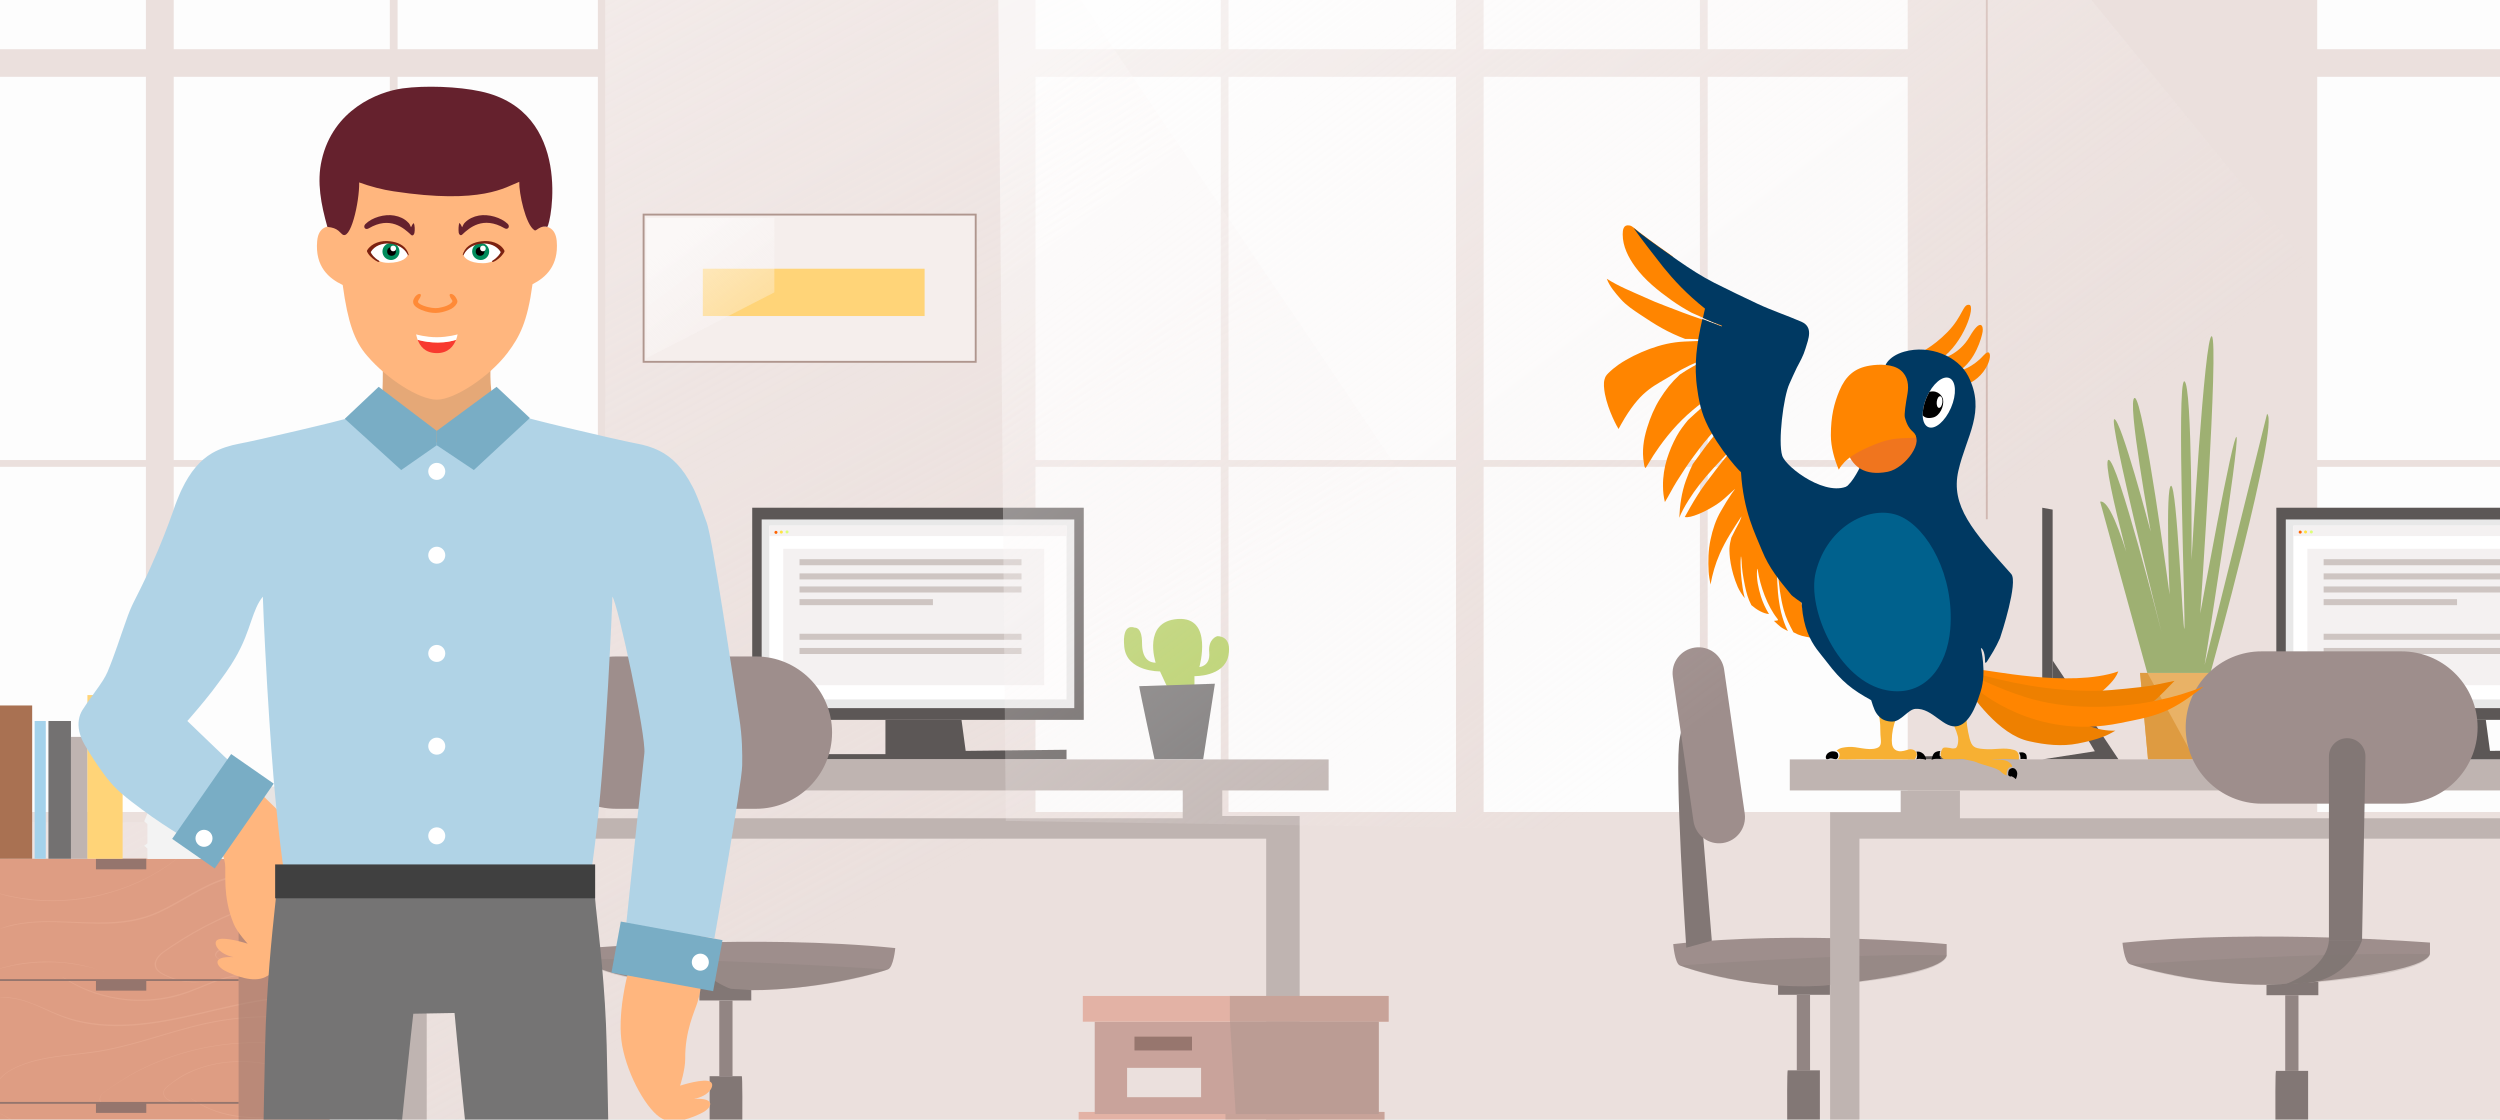 <?xml version="1.0" encoding="utf-8"?>
<!-- Generator: Adobe Illustrator 21.0.2, SVG Export Plug-In . SVG Version: 6.00 Build 0)  -->
<svg version="1.1" xmlns="http://www.w3.org/2000/svg" xmlns:xlink="http://www.w3.org/1999/xlink" x="0px" y="0px"
	 viewBox="0 0 1321.1 591.6" style="enable-background:new 0 0 1321.1 591.6;" xml:space="preserve">
<style type="text/css">
	.st0{clip-path:url(#SVGID_2_);}
	.st1{fill:#D3E8E6;}
	.st2{clip-path:url(#SVGID_4_);fill:#EBE0DD;}
	.st3{clip-path:url(#SVGID_4_);fill:#896E6A;}
	.st4{clip-path:url(#SVGID_4_);fill:#FDFDFD;}
	.st5{clip-path:url(#SVGID_4_);fill:url(#SVGID_5_);}
	.st6{clip-path:url(#SVGID_4_);}
	.st7{fill:#FDFDFD;}
	.st8{fill:#EBE0DD;}
	.st9{fill:none;stroke:#D0B7B1;stroke-miterlimit:10;}
	.st10{fill:url(#SVGID_6_);}
	.st11{fill:#F5EEEC;}
	.st12{fill:none;stroke:#AF968E;stroke-miterlimit:10;}
	.st13{fill:#FFD478;}
	.st14{opacity:0.6;fill:url(#SVGID_7_);}
	.st15{clip-path:url(#SVGID_9_);fill:#DE9D83;}
	.st16{opacity:0.18;clip-path:url(#SVGID_9_);}
	.st17{fill:#FFCEB5;}
	.st18{fill:none;stroke:#95756D;stroke-miterlimit:10;}
	.st19{fill:#95756D;}
	.st20{opacity:0.49;fill:#95756D;}
	.st21{fill:#5C5756;}
	.st22{fill:#D2D0CB;}
	.st23{fill:#E8E8E8;}
	.st24{fill:#FFFFFF;}
	.st25{fill:#F4F1F1;}
	.st26{fill:#FF6300;}
	.st27{fill:#FFE241;}
	.st28{fill:#DDFF78;}
	.st29{opacity:0.72;fill:#BFB4B1;}
	.st30{fill:#B2CE5D;}
	.st31{fill:#737171;}
	.st32{fill:#BFB4B1;}
	.st33{fill:none;stroke:#737171;stroke-miterlimit:10;}
	.st34{fill:#8F8D8D;}
	.st35{opacity:0.6;fill:url(#SVGID_10_);}
	.st36{fill:#A97152;}
	.st37{fill:#A4D2EB;}
	.st38{fill:#827775;}
	.st39{fill:#928583;}
	.st40{fill:#9E8E8C;}
	.st41{opacity:0.22;fill:#827775;}
	.st42{fill:#F3F3F3;}
	.st43{opacity:0.24;fill:#BFB4B1;}
	.st44{fill:#E9B266;}
	.st45{fill:#9EB072;}
	.st46{fill:#DE9B41;}
	.st47{fill:#C9A39B;}
	.st48{fill:#E3B2A5;}
	.st49{opacity:0.52;fill:#AF968E;}
	.st50{fill:#97766E;}
	.st51{opacity:0.6;clip-path:url(#SVGID_12_);fill:url(#SVGID_13_);}
	.st52{clip-path:url(#SVGID_12_);}
	.st53{fill:#FF8500;}
	.st54{fill:#EE8000;}
	.st55{fill:#F7B033;}
	.st56{fill:#003962;}
	.st57{fill:#F0751E;}
	.st58{fill:#00618D;}
	.st59{clip-path:url(#SVGID_15_);}
	.st60{clip-path:url(#SVGID_17_);}
	.st61{fill:#E5A877;}
	.st62{fill:#FFB67E;}
	.st63{fill:#018B5C;}
	.st64{fill:#7C2110;}
	.st65{fill:#65212D;}
	.st66{fill:#FF8A37;}
	.st67{fill:#F83A2F;}
	.st68{fill:#757474;}
	.st69{fill:#B0D3E6;}
	.st70{fill:#404040;}
	.st71{fill:#79ADC5;}
</style>
<g id="Layer_2">
</g>
<g id="Layer_3">
	<g>
		<defs>
			<rect id="SVGID_1_" width="1321.1" height="591.6"/>
		</defs>
		<clipPath id="SVGID_2_">
			<use xlink:href="#SVGID_1_"  style="overflow:visible;"/>
		</clipPath>
		<g class="st0">
			<rect x="-2.9" y="-50" class="st1" width="1324" height="651.6"/>
			<g>
				<defs>
					<rect id="SVGID_3_" y="-377.2" width="1321.1" height="1321.1"/>
				</defs>
				<clipPath id="SVGID_4_">
					<use xlink:href="#SVGID_3_"  style="overflow:visible;"/>
				</clipPath>
				<rect y="-377.2" class="st2" width="1321.1" height="1321.1"/>
				<rect y="650.5" class="st3" width="1321.1" height="294.8"/>
				<rect y="-377.2" class="st4" width="315.8" height="806.3"/>
				<rect x="1225.9" y="-377.2" class="st4" width="95.3" height="806.3"/>
				<linearGradient id="SVGID_5_" gradientUnits="userSpaceOnUse" x1="547.184" y1="-377.153" x2="547.184" y2="-377.153">
					<stop  offset="2.363280e-03" style="stop-color:#FFE6A9;stop-opacity:0.6"/>
					<stop  offset="0.997" style="stop-color:#E6C3B5;stop-opacity:0"/>
				</linearGradient>
				<path class="st5" d="M547.2-377.2"/>
				<g class="st6">
					<rect x="-145.1" y="-377.2" class="st7" width="460.9" height="806.3"/>
					<rect x="-152.5" y="26" class="st8" width="470.7" height="14.6"/>
					<rect x="-152.5" y="-187.2" class="st8" width="470.7" height="3.6"/>
					<rect x="-152.5" y="243.1" class="st8" width="470.7" height="3.6"/>
					<polygon class="st8" points="91.8,440.4 91.8,-386.2 77.1,-386.2 77.1,438.2 					"/>
					<rect x="-47.2" y="-373" class="st8" width="4.1" height="816.3"/>
					<rect x="206" y="-373" class="st8" width="4.1" height="816.3"/>
				</g>
				<g class="st6">
					<rect x="1224.5" y="-377.2" class="st7" width="460.9" height="806.3"/>
					<rect x="1217.1" y="26" class="st8" width="470.7" height="14.6"/>
					<rect x="1217.1" y="-187.2" class="st8" width="470.7" height="3.6"/>
					<rect x="1217.1" y="243.1" class="st8" width="470.7" height="3.6"/>
					<rect x="1446.7" y="-386.2" class="st8" width="14.6" height="816.3"/>
					<rect x="1322.4" y="-373" class="st8" width="4.1" height="816.3"/>
					<rect x="1575.6" y="-373" class="st8" width="4.1" height="816.3"/>
				</g>
				<rect x="547.2" y="-377.2" class="st4" width="460.9" height="806.3"/>
				<rect x="539.8" y="26" class="st2" width="470.7" height="14.6"/>
				<rect x="539.8" y="-187.2" class="st2" width="470.7" height="3.6"/>
				<rect x="539.8" y="243.1" class="st2" width="470.7" height="3.6"/>
				<rect x="769.4" y="-386.2" class="st2" width="14.6" height="816.3"/>
				<rect x="645.1" y="-373" class="st2" width="4.1" height="816.3"/>
				<rect x="898.3" y="-373" class="st2" width="4.1" height="816.3"/>
			</g>
			<line class="st9" x1="1049.9" y1="-377.2" x2="1049.9" y2="274.4"/>
			<linearGradient id="SVGID_6_" gradientUnits="userSpaceOnUse" x1="-36.228" y1="-339.729" x2="424.899" y2="501.909">
				<stop  offset="0" style="stop-color:#FFFFFF"/>
				<stop  offset="1" style="stop-color:#F4EAE9;stop-opacity:0"/>
			</linearGradient>
			<polygon class="st10" points="319.8,-371.8 1014.5,655.9 4,655.9 4,434.5 319.8,434.5 			"/>
			<g>
				<rect x="340.1" y="113.4" class="st11" width="175.5" height="77.8"/>
				<rect x="340.1" y="113.4" class="st12" width="175.5" height="77.8"/>
				<rect x="371.4" y="142" class="st13" width="117.2" height="25"/>
				<linearGradient id="SVGID_7_" gradientUnits="userSpaceOnUse" x1="356.778" y1="127.008" x2="425.945" y2="220.233">
					<stop  offset="0" style="stop-color:#FFFFFF"/>
					<stop  offset="1" style="stop-color:#F4EAE9;stop-opacity:0"/>
				</linearGradient>
				<polygon class="st14" points="341.7,189.2 409.2,154.5 409.2,115.1 341.5,115.1 				"/>
			</g>
			<g>
				<g>
					<defs>
						<polygon id="SVGID_8_" points="0,453.8 0,513.7 0,650.5 174.2,650.5 174.2,513.1 174.2,453.8 						"/>
					</defs>
					<clipPath id="SVGID_9_">
						<use xlink:href="#SVGID_8_"  style="overflow:visible;"/>
					</clipPath>
					<polygon class="st15" points="0,453.8 0,513.7 0,650.5 174.2,650.5 174.2,513.1 174.2,453.8 					"/>
					<g class="st16">
						<g>
							<g>
								<path class="st17" d="M177.1,528.2c0,0-0.2,0-0.5,0c-0.3,0-0.8-0.1-1.4-0.2c-0.6-0.1-1.3-0.2-2.2-0.3
									c-0.9-0.1-1.9-0.2-3-0.3c-4.6-0.5-11.2-0.7-19.4,0c-8.2,0.7-17.8,2.3-28.4,4.7c-10.6,2.3-22.1,5.4-34.5,7.6
									c-12.3,2.2-24.4,3.2-35.2,2.1c-5.4-0.5-10.5-1.5-15.2-2.9c-2.3-0.8-4.5-1.5-6.6-2.4c-2.1-0.9-4-1.7-5.9-2.6
									c-3.7-1.7-7.1-3.2-10.2-4.3c-3.1-1.1-5.8-1.7-8.1-2c-0.6-0.1-1.1-0.1-1.6-0.2c-0.5,0-1-0.1-1.4-0.1c-0.9,0-1.6,0-2.2,0
									c-0.6,0-1,0.1-1.4,0.1c-0.3,0-0.5,0-0.5,0s0.2,0,0.5-0.1c0.3,0,0.8-0.1,1.4-0.2c0.6-0.1,1.4,0,2.2-0.1c0.4,0,0.9,0,1.4,0.1
									c0.5,0,1.1,0.1,1.6,0.2c2.3,0.3,5,0.9,8.1,2c3.1,1.1,6.5,2.5,10.3,4.2c1.9,0.8,3.8,1.7,5.9,2.5c2.1,0.9,4.3,1.5,6.6,2.3
									c4.6,1.3,9.7,2.3,15.1,2.8c10.8,1,22.8,0.1,35.1-2.1c12.3-2.2,23.9-5.3,34.5-7.6c10.6-2.4,20.3-4,28.5-4.6
									c8.2-0.6,14.9-0.3,19.4,0.2c1.1,0.1,2.2,0.2,3,0.4c0.9,0.2,1.6,0.3,2.2,0.4c0.6,0.1,1,0.2,1.4,0.2
									C177,528.2,177.1,528.2,177.1,528.2z"/>
							</g>
						</g>
					</g>
					<g class="st16">
						<g>
							<g>
								<path class="st17" d="M94.5,453c0,0-0.1,0.1-0.2,0.2c-0.2,0.1-0.4,0.3-0.6,0.5c-0.6,0.4-1.4,1.1-2.4,1.8
									c-0.5,0.4-1.1,0.8-1.7,1.3c-0.6,0.5-1.4,0.9-2.1,1.4c-1.5,1-3.2,2.2-5.3,3.3c-1,0.6-2.1,1.2-3.2,1.8
									c-1.1,0.6-2.3,1.2-3.5,1.8c-2.4,1.3-5.1,2.3-7.9,3.5c-5.7,2.2-12.2,4.2-19.1,5.6c-7,1.3-13.7,1.9-19.8,2
									c-3.1-0.1-6,0-8.7-0.3c-1.4-0.1-2.7-0.2-3.9-0.3c-1.3-0.2-2.5-0.3-3.6-0.5c-2.3-0.3-4.3-0.8-6.1-1.1
									c-0.9-0.2-1.7-0.3-2.5-0.5c-0.8-0.2-1.4-0.4-2.1-0.6c-1.2-0.3-2.2-0.6-2.9-0.8c-0.3-0.1-0.5-0.2-0.7-0.2
									c-0.2-0.1-0.2-0.1-0.2-0.1c0,0,0.1,0,0.3,0c0.2,0,0.4,0.1,0.8,0.2c0.7,0.2,1.7,0.4,2.9,0.7c0.6,0.2,1.3,0.3,2.1,0.5
									c0.8,0.2,1.6,0.3,2.5,0.5c1.8,0.3,3.8,0.8,6.1,1c1.1,0.1,2.3,0.3,3.6,0.5c1.2,0.2,2.6,0.2,3.9,0.3c2.7,0.3,5.6,0.2,8.7,0.3
									c6.1-0.1,12.8-0.7,19.7-2c6.9-1.4,13.3-3.3,19-5.5c2.8-1.2,5.5-2.2,7.9-3.5c1.2-0.6,2.4-1.1,3.5-1.7
									c1.1-0.6,2.2-1.2,3.2-1.8c2-1.1,3.8-2.3,5.3-3.3c0.8-0.5,1.5-0.9,2.1-1.4c0.6-0.5,1.2-0.9,1.7-1.3c1-0.7,1.8-1.3,2.4-1.7
									c0.3-0.2,0.5-0.3,0.6-0.4C94.4,453,94.5,452.9,94.5,453z"/>
							</g>
						</g>
					</g>
					<g class="st16">
						<g>
							<g>
								<path class="st17" d="M189.1,481.8c0,0-0.1-0.1-0.4-0.3c-0.3-0.2-0.6-0.6-1.1-1c-0.5-0.5-1.1-1-1.8-1.7
									c-0.7-0.7-1.6-1.3-2.6-2.1c-4-3.1-10.1-7.2-18.6-10.4c-8.4-3.2-19.2-5.2-31.2-4.3c-5.9,0.5-12.1,1.9-18.2,4.2
									c-6.1,2.3-11.9,5.7-17.9,9.1c-6,3.4-11.9,6.8-18.1,9c-6.2,2.2-12.5,3.2-18.4,3.6c-6,0.4-11.7,0.2-17,0
									c-5.3-0.2-10.3-0.5-14.8-0.6c-9-0.2-16.4,0.5-21.3,1.6c-1.2,0.3-2.3,0.5-3.3,0.7c-0.9,0.3-1.7,0.5-2.4,0.7
									c-0.6,0.2-1.1,0.3-1.5,0.4c-0.3,0.1-0.5,0.1-0.5,0.1s0.2-0.1,0.5-0.2c0.3-0.1,0.8-0.3,1.4-0.5c0.6-0.2,1.4-0.5,2.3-0.8
									c0.9-0.3,2-0.5,3.3-0.8c4.9-1.1,12.3-1.9,21.4-1.7c4.5,0.1,9.5,0.3,14.8,0.5c5.3,0.2,11,0.3,17-0.1c6-0.4,12.2-1.5,18.3-3.6
									c6.1-2.2,12-5.6,18-9c6-3.4,11.9-6.8,18-9.2c6.1-2.4,12.3-3.7,18.3-4.2c12-0.9,22.9,1.2,31.3,4.4
									c8.5,3.2,14.7,7.4,18.6,10.6c1,0.8,1.9,1.5,2.6,2.2c0.7,0.7,1.3,1.2,1.8,1.7c0.5,0.5,0.8,0.8,1.1,1.1
									C189,481.6,189.1,481.8,189.1,481.8z"/>
							</g>
						</g>
					</g>
					<g class="st16">
						<g>
							<g>
								<path class="st17" d="M106.8,518.9c0,0-1.9,0.3-5.4,0.2c-3.5-0.2-8.7-0.9-14.4-3.6c-1.4-0.7-2.9-1.4-4.1-2.8
									c-0.6-0.7-1-1.5-1.1-2.4c-0.2-0.9,0-1.9,0.4-2.8c0.7-1.8,2.1-3.2,3.7-4.4c1.6-1.2,3.3-2.3,5-3.5c6.9-4.6,14.8-9.2,23.5-13.4
									c4.3-2.1,8.6-4,13-5.2c4.3-1.3,8.7-2,12.9-1.9c4.2,0.1,8.1,1.1,11.5,2.4c3.5,1.3,6.5,3,9.2,4.7c2.7,1.7,5,3.4,6.9,4.9
									c2,1.5,3.6,2.9,5,4c1.3,1.1,2.4,2,3,2.7c0.3,0.3,0.6,0.5,0.8,0.7c0.2,0.2,0.3,0.2,0.3,0.3c0,0-0.1-0.1-0.3-0.2
									c-0.2-0.2-0.5-0.4-0.8-0.7c-0.7-0.6-1.8-1.5-3.1-2.6c-1.4-1.1-3-2.5-5-4c-2-1.5-4.3-3.2-6.9-4.8c-2.7-1.6-5.7-3.3-9.1-4.6
									c-3.4-1.3-7.3-2.2-11.4-2.3c-4.1-0.1-8.4,0.6-12.7,1.9c-4.3,1.3-8.6,3.2-12.9,5.2c-8.6,4.1-16.5,8.7-23.4,13.3
									c-1.7,1.2-3.4,2.2-5,3.4c-1.5,1.2-2.9,2.6-3.6,4.3c-0.7,1.6-0.4,3.5,0.7,4.8c1.1,1.3,2.6,2,4,2.7c5.7,2.7,10.8,3.5,14.2,3.7
									c1.7,0.1,3.1,0.1,4,0.1c0.4,0,0.8,0,1,0C106.6,518.9,106.8,518.9,106.8,518.9z"/>
							</g>
						</g>
					</g>
					<g class="st16">
						<g>
							<g>
								<path class="st17" d="M164.1,516.2c0,0-0.1,0-0.3,0c-0.2,0-0.5-0.1-0.9-0.1c-0.8-0.1-1.9-0.4-3.3-0.6
									c-2.9-0.6-7-1.4-12.1-2.3c-5.1-1-11.2-2.2-17.9-3.5c-3.4-0.7-6.9-1.4-10.6-2.1c-0.9-0.2-1.8-0.3-2.8-0.6
									c-0.5-0.1-0.9-0.3-1.4-0.6c-0.4-0.3-0.8-0.7-1-1.2c-0.2-0.5-0.2-1.1,0.1-1.6c0.2-0.5,0.6-0.9,1-1.2c0.8-0.7,1.7-1.1,2.7-1.4
									c7.6-2.3,15.3-3,22.2-2.4c3.4,0.2,6.7,0.8,9.7,1.5c3,0.7,5.7,1.5,8.1,2.5c4.9,1.9,8.6,3.9,11,5.6c1.2,0.8,2.1,1.5,2.7,1.9
									c0.3,0.2,0.5,0.4,0.7,0.5c0.2,0.1,0.2,0.2,0.2,0.2c0,0-0.1,0-0.3-0.1c-0.2-0.1-0.4-0.3-0.7-0.5c-0.6-0.4-1.5-1.1-2.8-1.8
									c-2.4-1.6-6.2-3.6-11-5.4c-2.4-0.9-5.1-1.7-8.1-2.4c-3-0.6-6.2-1.2-9.6-1.4c-6.8-0.5-14.4,0.2-22,2.5
									c-0.9,0.3-1.8,0.7-2.5,1.3c-0.7,0.6-1.2,1.5-0.9,2.3c0.3,0.8,1.2,1.2,2,1.5c0.9,0.2,1.8,0.4,2.7,0.6
									c3.7,0.7,7.2,1.5,10.6,2.1c6.7,1.4,12.8,2.6,17.9,3.6c5.1,1,9.2,1.9,12,2.5c1.4,0.3,2.5,0.5,3.3,0.7
									c0.3,0.1,0.6,0.1,0.8,0.2C164,516.2,164.1,516.2,164.1,516.2z"/>
							</g>
						</g>
					</g>
					<g class="st16">
						<g>
							<g>
								<path class="st17" d="M55.2,513.3c0,0-0.2,0-0.6-0.1c-0.4-0.1-1-0.3-1.7-0.5c-0.7-0.2-1.6-0.5-2.6-0.8
									c-1-0.3-2.2-0.6-3.5-0.9c-1.3-0.3-2.7-0.6-4.3-0.9c-1.5-0.3-3.2-0.5-4.9-0.8c-3.5-0.5-7.4-0.8-11.4-0.8
									c-4.1,0-8,0.2-11.5,0.6c-1.8,0.2-3.4,0.4-5,0.7c-1.6,0.2-3,0.5-4.3,0.8c-1.3,0.2-2.5,0.6-3.5,0.8c-1,0.2-1.9,0.5-2.6,0.7
									c-0.7,0.2-1.2,0.3-1.7,0.5c-0.4,0.1-0.6,0.1-0.6,0.1s0.2-0.1,0.6-0.2c0.4-0.1,1-0.3,1.6-0.5c0.7-0.2,1.6-0.5,2.6-0.8
									c1-0.3,2.2-0.6,3.5-0.9c1.3-0.3,2.7-0.6,4.3-0.9c1.5-0.3,3.2-0.5,5-0.7c3.5-0.4,7.4-0.7,11.5-0.6c4.1,0.1,8,0.4,11.5,0.9
									c1.8,0.3,3.4,0.5,5,0.9c1.6,0.3,3,0.6,4.3,1c1.3,0.3,2.5,0.7,3.5,1c1,0.3,1.9,0.6,2.6,0.8c0.7,0.2,1.2,0.4,1.6,0.6
									C55,513.2,55.2,513.3,55.2,513.3z"/>
							</g>
						</g>
					</g>
					<g class="st16">
						<g>
							<g>
								<path class="st17" d="M-2.6,574.9c0,0,0-0.2,0.1-0.5c0.1-0.3,0.2-0.8,0.5-1.3c0.5-1.1,1.4-2.8,3.1-4.4
									c1.7-1.6,4.1-3.3,7.1-4.7c3-1.4,6.6-2.7,10.7-3.8c4.1-1,8.6-1.8,13.5-2.4c4.9-0.6,10.1-1.1,15.6-1.9
									c11-1.4,22.7-4.6,34.9-8.3c6.1-1.8,12.1-3.6,17.9-5.1c5.8-1.5,11.5-2.8,17-3.6c11-1.7,21-2,29.3-1.6
									c8.4,0.4,15.1,1.3,19.7,2.2c2.3,0.4,4.1,0.8,5.3,1.1c0.6,0.1,1,0.2,1.4,0.3c0.3,0.1,0.5,0.1,0.5,0.1s-0.2,0-0.5-0.1
									c-0.3-0.1-0.8-0.2-1.4-0.3c-1.2-0.3-3-0.6-5.3-1c-4.6-0.8-11.3-1.7-19.7-2c-8.3-0.3-18.3,0-29.3,1.8
									c-5.5,0.9-11.1,2.1-16.9,3.6c-5.8,1.5-11.8,3.3-17.9,5.1c-12.2,3.7-24,6.9-35,8.3c-5.5,0.7-10.7,1.2-15.6,1.8
									c-4.9,0.6-9.4,1.4-13.4,2.4c-8.1,2-14.4,5-17.7,8.3c-1.7,1.6-2.6,3.2-3.2,4.3C-2.4,574.3-2.5,575-2.6,574.9z"/>
							</g>
						</g>
					</g>
					<g class="st16">
						<g>
							<g>
								<path class="st17" d="M135.6,515.8c0,0-0.1,0-0.3,0c-0.2,0-0.5-0.1-0.8-0.1c-0.7-0.1-1.7-0.2-3.1-0.3
									c-2.7-0.1-6.6,0.2-11.3,1.4c-4.7,1.2-10,3.5-15.9,5.9c-5.9,2.5-12.7,4.7-20.1,5.6c-7.4,0.9-14.5,0.8-20.9-0.2
									c-6.4-1-12-2.6-16.5-4.4c-4.5-1.7-8-3.7-10.3-5.1c-1.1-0.7-2-1.3-2.6-1.7c-0.3-0.2-0.5-0.3-0.7-0.5
									c-0.2-0.1-0.2-0.2-0.2-0.2c0,0,0.1,0,0.2,0.1c0.2,0.1,0.4,0.2,0.7,0.4c0.6,0.4,1.5,0.9,2.7,1.6c2.4,1.3,5.8,3.2,10.4,4.9
									c4.5,1.7,10.1,3.4,16.4,4.3c6.3,1,13.4,1.1,20.7,0.1c7.3-0.9,14.1-3.1,20-5.5c5.9-2.4,11.3-4.7,16-5.8
									c4.7-1.2,8.7-1.4,11.4-1.3C134.1,515.3,135.6,515.8,135.6,515.8z"/>
							</g>
						</g>
					</g>
					<g class="st16">
						<g>
							<g>
								<path class="st17" d="M67.4,585c0,0-0.4-0.3-1.4-0.5c-0.9-0.2-2.3-0.3-4.1,0c-0.9,0.1-1.9,0.3-3,0.4
									c-1.1,0.1-2.4-0.1-3.6-0.6c-0.6-0.3-1.2-0.6-1.7-1.2c-0.5-0.5-0.9-1.2-0.9-2c-0.1-0.8,0.2-1.6,0.6-2.2
									c0.4-0.7,1-1.2,1.7-1.8c5.3-3.8,11.7-8.2,19.5-12.1c7.7-3.8,16.6-7.3,26.3-9.8c9.7-2.5,19.1-3.8,27.7-4.2
									c8.6-0.5,16.4,0.1,22.9,0.9c3.2,0.5,6.2,0.8,8.7,1.4c2.5,0.5,4.7,0.9,6.5,1.5c1.7,0.5,3.1,0.9,4,1.1c0.4,0.1,0.8,0.2,1,0.3
									c0.2,0.1,0.4,0.1,0.4,0.1c0,0-0.1,0-0.4-0.1c-0.3-0.1-0.6-0.1-1.1-0.3c-1-0.2-2.3-0.6-4.1-1c-1.8-0.5-4-0.9-6.5-1.4
									c-2.5-0.6-5.5-0.9-8.7-1.4c-6.5-0.7-14.2-1.3-22.8-0.8c-8.6,0.4-18,1.7-27.6,4.2c-9.6,2.5-18.5,5.9-26.2,9.7
									c-7.7,3.8-14.2,8.1-19.5,11.9c-0.6,0.5-1.2,1-1.6,1.7c-0.4,0.6-0.6,1.3-0.6,2c0,0.7,0.3,1.3,0.8,1.8c0.5,0.5,1,0.8,1.6,1.1
									c1.2,0.5,2.4,0.7,3.5,0.7c1.1,0,2.1-0.2,3-0.3c1.8-0.2,3.3-0.2,4.2,0.1C67,584.6,67.4,585,67.4,585z"/>
							</g>
						</g>
					</g>
					<g class="st16">
						<g>
							<g>
								<path class="st17" d="M94.7,582.2c0,0-0.1,0-0.3,0c-0.2,0-0.5,0-0.8,0c-0.7,0-1.7,0-3-0.2c-0.6-0.1-1.3-0.3-2-0.8
									c-0.7-0.4-1.4-1-1.8-1.9c-0.5-0.8-0.7-1.9-0.3-3c0.4-1,1.3-1.8,2.2-2.5c1.8-1.5,3.8-3,6.1-4.5c2.3-1.4,4.9-2.8,7.8-3.9
									c5.7-2.3,12.3-3.9,19.4-4.4c7.1-0.5,13.9,0.1,19.9,1.2c6,1.1,11.3,2.7,15.7,4.2c4.4,1.5,7.8,3,10.2,4
									c1.2,0.5,2.1,0.9,2.7,1.2c0.3,0.1,0.5,0.2,0.7,0.3c0.2,0.1,0.2,0.1,0.2,0.1c0,0-0.1,0-0.3-0.1c-0.2-0.1-0.4-0.2-0.7-0.3
									c-0.7-0.3-1.6-0.7-2.7-1.1c-2.4-1-5.9-2.4-10.2-3.9c-4.4-1.5-9.7-3-15.7-4.1c-6-1.1-12.7-1.7-19.8-1.2
									c-7,0.5-13.6,2.1-19.3,4.4c-2.8,1.2-5.4,2.5-7.7,3.9c-2.3,1.4-4.4,2.9-6.1,4.4c-0.9,0.7-1.7,1.4-2.1,2.4
									c-0.4,0.9-0.2,1.9,0.2,2.7c0.4,0.8,1,1.4,1.7,1.8c0.7,0.4,1.3,0.6,2,0.8c1.3,0.3,2.3,0.3,2.9,0.3c0.3,0,0.6,0,0.8,0
									C94.6,582.1,94.7,582.1,94.7,582.2z"/>
							</g>
						</g>
					</g>
					<g class="st16">
						<g>
							<g>
								<path class="st17" d="M173,603.1c0,0-0.2,0-0.5-0.1c-0.3-0.1-0.8-0.2-1.3-0.3c-0.6-0.1-1.3-0.3-2.2-0.5
									c-0.9-0.1-1.9-0.3-3-0.5c-2.2-0.3-5-0.5-8.2-0.6c-3.2,0-6.9,0.2-10.9,0.7c-4,0.5-8.4,1.2-13.1,2.1
									c-4.7,0.9-9.6,2.1-14.9,3.1c-10.5,2.3-22.2,3.8-34.6,3.8c-12.4,0.1-24.2-1.3-34.7-3.5c-10.5-2.2-19.7-5.2-27.3-8.1
									c-1.9-0.8-3.7-1.4-5.3-2.2c-1.7-0.8-3.2-1.5-4.7-2.1c-2.9-1.4-5.4-2.7-7.4-3.7c-1.9-1.1-3.5-2-4.5-2.6
									c-0.5-0.3-0.9-0.5-1.2-0.7c-0.3-0.2-0.4-0.2-0.4-0.2s0.1,0.1,0.4,0.2c0.3,0.2,0.7,0.4,1.2,0.6c1.1,0.6,2.6,1.4,4.6,2.5
									c2,1,4.5,2.3,7.4,3.7c1.5,0.7,3,1.4,4.7,2.1c1.7,0.8,3.5,1.4,5.3,2.2c7.5,2.9,16.8,5.9,27.2,8c10.5,2.1,22.2,3.6,34.6,3.4
									c12.4-0.1,24.1-1.5,34.5-3.8c5.2-1.1,10.2-2.2,14.9-3.1c4.7-0.9,9.1-1.6,13.1-2.1c4-0.5,7.7-0.6,10.9-0.6
									c3.2,0.1,6,0.3,8.2,0.6c1.1,0.2,2.1,0.4,3,0.5c0.8,0.2,1.6,0.4,2.1,0.5c0.6,0.1,1,0.3,1.3,0.3
									C172.9,603.1,173,603.1,173,603.1z"/>
							</g>
						</g>
					</g>
					<g class="st16">
						<g>
							<g>
								<path class="st17" d="M180.9,587.4c0,0-0.3,0.1-0.8,0.1c-0.6,0.1-1.4,0.2-2.4,0.3c-2.1,0.2-5.1,0.5-8.8,0.9
									c-3.7,0.4-8.1,0.8-13,1.3c-4.9,0.5-10.3,0.9-16,1c-5.7,0.1-11.1-0.3-16-1.1c-4.9-0.8-9.2-2.1-12.6-3.6
									c-3.5-1.4-6.1-3-7.8-4.1c-0.9-0.6-1.5-1.1-2-1.4c-0.4-0.3-0.7-0.5-0.6-0.5s0.3,0.1,0.7,0.4c0.4,0.3,1.1,0.8,2,1.3
									c1.8,1.1,4.4,2.6,7.8,4c3.4,1.4,7.7,2.6,12.5,3.4c4.8,0.8,10.2,1.1,15.9,1.1c5.7-0.1,11.1-0.5,16-1c4.9-0.5,9.3-0.9,13-1.2
									c3.7-0.3,6.7-0.6,8.8-0.8c1-0.1,1.8-0.1,2.4-0.2C180.7,587.4,180.9,587.4,180.9,587.4z"/>
							</g>
						</g>
					</g>
					<g class="st16">
						<g>
							<g>
								<path class="st17" d="M185.3,618.7c0,0-0.2-0.1-0.4-0.3c-0.3-0.2-0.7-0.4-1.2-0.8c-0.5-0.3-1.2-0.7-2-1.2
									c-0.8-0.4-1.8-0.9-2.9-1.4c-4.4-1.9-11.3-3.8-20-3.9c-4.3,0-9.1,0.3-14.1,1.1c-5,0.7-10.4,1.8-16,3
									c-5.6,1.2-11.5,2.3-17.7,3c-6.2,0.7-12.7,1.1-19.3,1.1c-13.3-0.1-25.8-1.8-37-4.5c-5.6-1.3-10.8-3-15.6-4.5
									c-4.9-1.6-9.4-3-13.5-4.1c-8.4-2.3-15.4-3-20.2-2.7c-1.2,0-2.3,0.2-3.2,0.3c-0.5,0.1-0.9,0.1-1.3,0.2
									c-0.4,0.1-0.7,0.1-1,0.2c-0.6,0.1-1.1,0.2-1.4,0.3c-0.3,0.1-0.5,0.1-0.5,0.1s0.2-0.1,0.5-0.1c0.3-0.1,0.8-0.2,1.4-0.3
									c0.3-0.1,0.7-0.1,1-0.2c0.4-0.1,0.8-0.1,1.3-0.2c0.9-0.1,2-0.3,3.2-0.3c4.8-0.3,11.9,0.3,20.3,2.5c4.2,1.1,8.7,2.5,13.6,4.1
									c4.9,1.5,10.1,3.2,15.6,4.5c11.1,2.6,23.7,4.4,36.9,4.4c26.6,0.7,49.6-8.7,67.1-7.9c8.7,0.1,15.6,2,20,4
									c1.1,0.5,2.1,1,2.9,1.4c0.8,0.5,1.5,0.9,2,1.2c0.5,0.4,0.9,0.6,1.2,0.8C185.1,618.6,185.3,618.7,185.3,618.7z"/>
							</g>
						</g>
					</g>
					<g class="st16">
						<g>
							<g>
								<path class="st17" d="M180.6,643c0,0-0.1-0.1-0.3-0.4c-0.2-0.3-0.6-0.6-1-1.1c-0.4-0.5-1-1-1.7-1.7
									c-0.7-0.6-1.5-1.4-2.5-2.1c-2-1.5-4.5-3-7.8-4.3c-3.2-1.3-7-2.4-11.4-3.1c-4.3-0.7-9.1-0.8-14.3-0.6
									c-5.2,0.2-10.6,0.8-16.4,1.3c-2.9,0.2-5.9,0.5-8.9,0.6c-3,0.1-6.2,0.1-9.3-0.1c-6.3-0.3-12.8-1-19.5-1.8
									c-13.3-1.7-26-3.3-37.6-2.8c-11.6,0.4-21.8,3.2-29.8,6.7c-8.1,3.5-13.9,7.6-17.8,10.6c-1,0.7-1.8,1.4-2.5,2
									c-0.7,0.6-1.3,1.1-1.8,1.6c-0.5,0.4-0.8,0.7-1.1,1c-0.3,0.2-0.4,0.3-0.4,0.3s1.9-2,5.7-5.1c3.8-3,9.7-7.2,17.8-10.7
									c8-3.6,18.3-6.5,30-6.9c11.7-0.6,24.4,1.1,37.7,2.8c6.6,0.8,13.1,1.5,19.4,1.8c3.2,0.1,6.2,0.2,9.3,0.1c3-0.1,6-0.3,8.9-0.5
									c5.8-0.5,11.3-1,16.4-1.2c5.2-0.2,10,0,14.4,0.7c4.3,0.7,8.2,1.8,11.4,3.2c3.2,1.4,5.8,3,7.8,4.4c1,0.7,1.8,1.5,2.5,2.1
									c0.7,0.7,1.2,1.2,1.7,1.7c0.4,0.5,0.7,0.9,0.9,1.1C180.5,642.8,180.6,643,180.6,643z"/>
							</g>
						</g>
					</g>
					<g class="st16">
						<g>
							<g>
								<path class="st17" d="M149.5,651.1c0,0-0.1,0-0.3,0.1c-0.2,0.1-0.5,0.1-0.9,0.2c-0.8,0.2-2,0.5-3.6,0.8
									c-3.2,0.6-7.8,1-13.6,0.9c-5.8-0.1-12.6-0.9-20.1-2.3c-7.5-1.4-15.6-3.4-24.3-5.1c-8.6-1.7-16.9-3-24.5-3
									c-7.6-0.1-14.4,1-19.9,2.7c-5.5,1.7-9.7,3.9-12.3,5.6c-0.7,0.4-1.3,0.8-1.8,1.2c-0.5,0.4-0.9,0.7-1.3,0.9
									c-0.3,0.2-0.6,0.4-0.8,0.6c-0.2,0.1-0.3,0.2-0.3,0.2c0,0,0.1-0.1,0.2-0.2c0.2-0.2,0.4-0.4,0.7-0.6c0.3-0.3,0.7-0.6,1.2-1
									c0.5-0.4,1.1-0.8,1.8-1.2c2.7-1.8,6.8-4.1,12.4-5.8c5.5-1.7,12.4-2.8,20-2.8c7.7,0,16,1.2,24.6,3c8.6,1.8,16.8,3.8,24.2,5.2
									c7.5,1.4,14.3,2.2,20,2.4c5.8,0.2,10.4-0.3,13.6-0.8c1.6-0.3,2.8-0.5,3.6-0.7c0.4-0.1,0.7-0.1,0.9-0.2
									C149.4,651.1,149.5,651.1,149.5,651.1z"/>
							</g>
						</g>
					</g>
				</g>
				<path class="st18" d="M0,517.9c41.5,0,84.5,0,126.1,0"/>
				<path class="st18" d="M0,582.8c42,0,84,0,126.1,0"/>
				<rect x="50.7" y="517.9" class="st19" width="26.6" height="5.6"/>
				<rect x="50.7" y="453.8" class="st19" width="26.6" height="5.6"/>
				<rect x="50.7" y="582.5" class="st19" width="26.6" height="5.6"/>
				<rect x="126.1" y="453.8" class="st20" width="48.1" height="196.8"/>
			</g>
			<g>
				<polygon class="st21" points="1079.2,268.3 1079.2,384.4 1084.7,384.4 1084.7,269.3 				"/>
				<polygon class="st21" points="1084.7,349 1119.5,401.3 1079.2,401.3 1107,397 1084.7,359.5 				"/>
			</g>
			<polygon class="st21" points="1014.6,401.3 1016,399.7 1065.3,398.7 1066.8,401.3 			"/>
			<g>
				<polyline class="st21" points="467.9,380.4 467.9,398.5 411.9,398.5 411.9,401.3 411.9,401.3 563.6,401.3 563.6,396.2 
					510.3,396.8 508.1,380.4 467.9,380.4 				"/>
				<rect x="414" y="283.4" class="st7" width="147.5" height="80.8"/>
				<polygon class="st22" points="419.5,296.6 419.5,300 546,300 544.7,295.5 				"/>
				<rect x="397.5" y="268.3" class="st21" width="175.2" height="112.1"/>
				<rect x="402.5" y="274.5" class="st23" width="165.2" height="99.7"/>
				<rect x="406.5" y="277.8" class="st24" width="157.1" height="91.8"/>
				<rect x="406.5" y="277.8" class="st25" width="157.1" height="5.5"/>
				
					<ellipse transform="matrix(0.5 -0.866 0.866 0.5 -38.336 495.75)" class="st26" cx="409.9" cy="281.1" rx="0.8" ry="0.8"/>
				
					<ellipse transform="matrix(0.5 -0.866 0.866 0.5 -36.954 498.116)" class="st27" cx="412.8" cy="281.1" rx="0.8" ry="0.8"/>
				<circle class="st28" cx="415.9" cy="281.1" r="0.8"/>
				<rect x="413.9" y="290" class="st25" width="137.9" height="72.1"/>
				<rect x="422.5" y="295.5" class="st29" width="117.3" height="3.2"/>
				<rect x="422.5" y="303" class="st29" width="117.3" height="3.2"/>
				<rect x="422.5" y="334.9" class="st29" width="117.3" height="3.2"/>
				<rect x="422.5" y="342.4" class="st29" width="117.3" height="3.2"/>
				<rect x="422.5" y="309.9" class="st29" width="117.3" height="3.2"/>
				<rect x="422.5" y="316.6" class="st29" width="70.5" height="3.2"/>
			</g>
			<g>
				<path class="st30" d="M616.6,362.6l-3.6-7.8c0,0-17.6,0.3-18.9-13c-1.3-13.3,5.5-10.1,5.5-10.1s3.9-0.7,3.9,8.1
					c0,8.8,4.2,10.4,7.2,10.4c0,0-7.2-21.8,11.7-23.1c18.9-1.3,11.4,25.4,11.4,25.4s5.9-0.4,5.2-7.7c-0.7-7.3,4.2-8.6,4.2-8.6
					s8.1-0.7,5.9,10.4c-2.3,11.1-17.9,10.7-17.9,10.7v5.2H616.6z"/>
				<path class="st31" d="M602,362.6c0,1.3,8.1,38.7,8.1,38.7h25.7l6.2-40L602,362.6z"/>
			</g>
			<g>
				<rect x="188.7" y="401.3" class="st32" width="513.4" height="16.4"/>
				<path class="st32" d="M645.9,431.2v-18.8H625v20H278.6v-14.7h-31.3v11.5H210v221.4h476.8V431.2H645.9z M669.1,639.7H225.5V443.2
					h443.6V639.7z"/>
			</g>
			<g>
				<g>
					<g>
						<path class="st33" d="M-95.5,193.4c-1.2,0.4-8.9,2-8.9,2l-8.5,204.3"/>
						<polyline class="st33" points="-59.8,399.8 -110.4,337.6 -135.8,399.8 						"/>
					</g>
					<path class="st34" d="M-86.3,197.7l-4.9-5.2c-1.7-1.8-4.6-1.5-5.8,0.6l0,0c-1,1.6-0.6,3.6,0.9,4.8l7,5.5L-86.3,197.7z"/>
					<path class="st31" d="M-91.3,204.1l7.7,8.5l11.4,39.8c0,0,21.5-1.6,34.5-34.1L-73,207.7l-10.6-11.8
						C-83.6,195.9-90.9,194.3-91.3,204.1z"/>
				</g>
				<linearGradient id="SVGID_10_" gradientUnits="userSpaceOnUse" x1="-84.545" y1="182.234" x2="-46.431" y2="226.601">
					<stop  offset="0" style="stop-color:#FFFFFF"/>
					<stop  offset="1" style="stop-color:#F4EAE9;stop-opacity:0"/>
				</linearGradient>
				<path class="st35" d="M-87.5,196.4l11.7,14.5l28.4,24.8c0,0,6.1-8.7,9.7-17.5L-73,207.7l-10.6-11.8
					C-83.6,195.9-84.8,193.8-87.5,196.4z"/>
			</g>
			<g>
				<rect y="372.8" class="st36" width="17" height="81"/>
				<rect x="25.6" y="381" class="st31" width="11.9" height="72.8"/>
				<rect x="18.3" y="381" class="st37" width="5.9" height="72.8"/>
				<rect x="37.5" y="389.4" class="st32" width="8.8" height="64.4"/>
				<rect x="46.2" y="367.3" class="st13" width="18.6" height="86.5"/>
			</g>
			<g>
				<polygon class="st38" points="939.6,520.2 939.6,525.7 967,525.7 967,518.5 				"/>
				<rect x="949.5" y="525.7" class="st39" width="7" height="40"/>
				<path class="st38" d="M944.7,565.6c-0.7,1,0,65.9,0,65.9h17v-65.9H944.7z"/>
				<rect x="864.1" y="629.9" class="st38" width="165.6" height="6.9"/>
				<ellipse class="st38" cx="1023" cy="644.2" rx="6.7" ry="7.4"/>
				<circle class="st38" cx="869.3" cy="644.2" r="7.4"/>
				<circle class="st38" cx="960.8" cy="644.2" r="7.4"/>
				<g>
					<path class="st40" d="M884.2,498.9c0,0,0.8,10.2,3.5,11.3c2.7,1.2,41.7,14.3,80.2,10.2c38.5-4.2,59.2-9.3,60.8-15.5v-6
						C1028.7,498.9,950.1,491.4,884.2,498.9z"/>
					<path class="st41" d="M887.7,510.2c0,0,90.6-6.7,141.1-5.4c0,0,2.9,11.5-71.2,16.3C957.6,521.1,919.3,522.4,887.7,510.2z"/>
				</g>
				<path class="st38" d="M894.4,373.7c0,0-3.7,1-6.7,16.1c-3.1,15.1,3.4,111,3.4,111l13.5-3.7L894.4,373.7z"/>
				<path class="st40" d="M910.4,445.5L910.4,445.5c-7.5,1.1-14.4-4.1-15.5-11.6L884,357.7c-1.1-7.5,4.1-14.4,11.6-15.5l0,0
					c7.5-1.1,14.4,4.1,15.5,11.6l10.9,76.2C923,437.5,917.8,444.4,910.4,445.5z"/>
			</g>
			<g>
				<path class="st40" d="M473.1,501c0,0-0.9,10.2-3.9,11.3c-3,1.2-46.9,14.3-90.2,10.2c-43.3-4.2-66.6-9.3-68.4-15.5v-6
					C310.7,501,399,493.5,473.1,501z"/>
				<polygon class="st38" points="397,523.2 397,528.7 369.6,528.7 369.6,521.5 				"/>
				<rect x="380.1" y="528.7" class="st39" width="7" height="40"/>
				<path class="st38" d="M392,568.7c0.7,1,0,65.9,0,65.9h-17v-65.9H392z"/>
				<rect x="307" y="632.9" class="st38" width="165.6" height="6.9"/>
				<ellipse class="st38" cx="313.6" cy="647.2" rx="6.7" ry="7.4"/>
				<circle class="st38" cx="467.3" cy="647.2" r="7.4"/>
				<circle class="st38" cx="375.8" cy="647.2" r="7.4"/>
				<path class="st38" d="M387.4,523.1c0,0-22.4-7.9-23.4-23.5h-17.5c0,0,6.2,20,28.4,22.6c22.2,2.6,1.2-0.1,1.2-0.1L387.4,523.1z"
					/>
				<path class="st40" d="M439.7,387.1L439.7,387.1c0,22.2-18,40.3-40.3,40.3h-73.7c-23.1,0-41.5-19.4-40.2-42.5l0,0
					c1.2-21.3,18.8-38,40.2-38h73.7C421.7,346.9,439.7,364.9,439.7,387.1z"/>
				<path class="st38" d="M364,402.5v97.1h-17.5l-1.8-96.9c-0.1-5.3,4-9.6,9.3-9.8l0,0C359.4,392.6,364,397,364,402.5z"/>
				<path class="st41" d="M469.2,512.3c0,0-101.8-6.7-158.5-5.4c0,0-3.3,11.5,80,16.2C390.7,523.2,433.7,524.5,469.2,512.3z"/>
			</g>
			<g>
				<path class="st42" d="M77.9,415.6l-1.7,7.3l1.7,2.6v4.4l-1.7,4.1l1.7,1.5v10.2l-1.7,1.2l1.7,1.5v5.5h51h42.6v-6.7l-1.7-3.2
					l1.7-14.6l-1.5-7c0,0-1.5-2.9-1.5-3.8c0-0.9,0.3-2.9,0.3-2.9H77.9z"/>
				<polygon class="st43" points="126.1,453.8 123.8,443.2 126.1,438.9 126.1,434.7 123.8,432.5 126.1,429.2 126.1,415.6 
					168.9,415.6 168.6,418.5 170,422.3 171.5,429.3 169.7,443.9 171.5,447.1 171.5,453.8 				"/>
			</g>
			<g>
				<g>
					<polygon class="st44" points="1130.9,355.6 1135.1,401.3 1168.1,401.3 1173.8,355.6 					"/>
					<path class="st45" d="M1109.8,265.1l24.9,90.5h33.4c0,0,36.8-132.7,29.9-136.9l-33,132.7c0,0,18.4-116.2,16.9-120.4
						c-1.5-4.2-19.2,93.2-19.2,93.2s10-144.6,6.1-146.5c-3.8-1.9-10.7,118.1-10.7,118.1s0.5-93.2-3.8-94.3
						c-4.3-1.1,0.8,129.6,0,130.8c-0.8,1.2-3.9-75.6-7-75.6c-3.1,0-0.8,57.5-0.8,57.5s-13.8-103.5-18.4-103.9
						c-4.6-0.4,8.8,72.1,8.4,70.6c-0.4-1.5-15.7-59.4-19.2-59.4c-3.4,0,24.9,112.4,24.9,112.4s-23.4-92-28-90.9
						c-4.6,1.2,20.7,90.5,20.7,90.5S1118.7,262.8,1109.8,265.1z"/>
				</g>
				<polygon class="st46" points="1134.8,355.6 1159.8,401.3 1135.1,401.3 1130.9,355.6 				"/>
			</g>
			<g>
				<g>
					<polygon class="st47" points="576.3,601.2 576.3,650 647.6,650 726.3,650 726.3,601.2 					"/>
					<polygon class="st48" points="570,587.6 570,601.2 731.6,601.2 731.6,587.6 647.6,587.6 					"/>
					<polygon class="st49" points="650.8,650 726.3,650 726.3,601.2 731.6,601.2 731.6,587.6 647.6,587.6 647.6,599.9 					"/>
					<rect x="597.3" y="609.1" class="st50" width="30.4" height="7.3"/>
					<rect x="593.3" y="625.6" class="st8" width="39.1" height="15.5"/>
				</g>
				<g>
					<polygon class="st47" points="578.5,539.9 578.5,588.7 649.9,588.7 728.6,588.7 728.6,539.9 					"/>
					<polygon class="st48" points="572.2,526.3 572.2,539.9 733.8,539.9 733.8,526.3 649.9,526.3 					"/>
					<polygon class="st49" points="653,588.7 728.6,588.7 728.6,539.9 733.8,539.9 733.8,526.3 649.9,526.3 649.9,538.7 					"/>
					<rect x="599.5" y="547.8" class="st50" width="30.4" height="7.3"/>
					<rect x="595.6" y="564.3" class="st8" width="39.1" height="15.5"/>
				</g>
			</g>
			<g>
				<defs>
					<rect id="SVGID_11_" y="-377.2" width="1321.1" height="1321.1"/>
				</defs>
				<clipPath id="SVGID_12_">
					<use xlink:href="#SVGID_11_"  style="overflow:visible;"/>
				</clipPath>
				<linearGradient id="SVGID_13_" gradientUnits="userSpaceOnUse" x1="640.39" y1="-38.276" x2="937.585" y2="356.15">
					<stop  offset="0" style="stop-color:#FFFFFF"/>
					<stop  offset="1" style="stop-color:#F4EAE9;stop-opacity:0"/>
				</linearGradient>
				<polygon class="st51" points="1012.2,-113.8 1471.3,447.8 531.5,433.8 526.5,-113.8 				"/>
				<g class="st52">
					<rect x="945.8" y="401.3" class="st32" width="513.4" height="16.4"/>
					<path class="st32" d="M1403,431.2v-18.8h-20.9v20h-346.4v-14.7h-31.3v11.5h-37.3v221.4h476.8V431.2H1403z M1426.1,639.7H982.6
						V443.2h443.6V639.7z"/>
				</g>
				<g class="st52">
					<polyline class="st21" points="1273.4,380.4 1273.4,398.5 1217.3,398.5 1217.3,401.3 1217.3,401.3 1369,401.3 1369,396.2 
						1315.8,396.8 1313.6,380.4 1273.4,380.4 					"/>
					<rect x="1219.4" y="283.4" class="st7" width="147.5" height="80.8"/>
					<polygon class="st22" points="1224.9,296.6 1224.9,300 1351.4,300 1350.2,295.5 					"/>
					<rect x="1202.9" y="268.3" class="st21" width="175.2" height="112.1"/>
					<rect x="1207.9" y="274.5" class="st23" width="165.2" height="99.7"/>
					<rect x="1211.9" y="277.8" class="st24" width="157.1" height="91.8"/>
					<rect x="1211.9" y="277.8" class="st25" width="157.1" height="5.5"/>
					
						<ellipse transform="matrix(0.5 -0.866 0.866 0.5 364.391 1193.169)" class="st26" cx="1215.4" cy="281.1" rx="0.8" ry="0.8"/>
					
						<ellipse transform="matrix(0.5 -0.866 0.866 0.5 365.767 1195.615)" class="st27" cx="1218.3" cy="281.1" rx="0.8" ry="0.8"/>
					<circle class="st28" cx="1221.4" cy="281.1" r="0.8"/>
					<rect x="1219.3" y="290" class="st25" width="137.9" height="72.1"/>
					<rect x="1227.9" y="295.5" class="st29" width="117.3" height="3.2"/>
					<rect x="1227.9" y="303" class="st29" width="117.3" height="3.2"/>
					<rect x="1227.9" y="334.9" class="st29" width="117.3" height="3.2"/>
					<rect x="1227.9" y="342.4" class="st29" width="117.3" height="3.2"/>
					<rect x="1227.9" y="309.9" class="st29" width="117.3" height="3.2"/>
					<rect x="1227.9" y="316.6" class="st29" width="70.5" height="3.2"/>
				</g>
			</g>
			<g>
				<path class="st40" d="M1121.6,498.2c0,0,0.9,10.2,3.9,11.3c3,1.2,46.9,14.3,90.2,10.1c43.3-4.2,66.6-9.3,68.4-15.5v-6
					C1284,498.2,1195.7,490.8,1121.6,498.2z"/>
				<polygon class="st38" points="1197.7,520.5 1197.7,525.9 1225.1,525.9 1225.1,518.8 				"/>
				<rect x="1207.6" y="525.9" class="st39" width="7" height="40"/>
				<path class="st38" d="M1202.7,565.9c-0.7,1,0,65.9,0,65.9h17v-65.9H1202.7z"/>
				<rect x="1122.2" y="630.1" class="st38" width="165.6" height="6.9"/>
				<ellipse class="st38" cx="1281.1" cy="644.4" rx="6.7" ry="7.4"/>
				<circle class="st38" cx="1127.4" cy="644.4" r="7.4"/>
				<circle class="st38" cx="1218.9" cy="644.4" r="7.4"/>
				<path class="st38" d="M1207.3,520.3c0,0,22.4-7.9,23.4-23.5h17.5c0,0-6.2,20-28.4,22.6c-22.2,2.6-1.2-0.1-1.2-0.1L1207.3,520.3z
					"/>
				<path class="st40" d="M1155,384.4L1155,384.4c0,22.2,18,40.3,40.3,40.3h73.7c23.1,0,41.5-19.4,40.2-42.5l0,0
					c-1.2-21.3-18.8-38-40.2-38h-73.7C1173,344.1,1155,362.2,1155,384.4z"/>
				<path class="st38" d="M1230.7,399.7v97.1h17.5l1.8-96.9c0.1-5.3-4-9.6-9.3-9.8l0,0C1235.3,389.9,1230.7,394.2,1230.7,399.7z"/>
				<path class="st41" d="M1125.5,509.6c0,0,101.8-6.7,158.5-5.4c0,0,3.3,11.5-80,16.3C1204,520.5,1161,521.8,1125.5,509.6z"/>
			</g>
		</g>
	</g>
	<g>
		<g>
			<path class="st53" d="M1013,187.2c0,0,7.8-3.2,16.1-11.7c8.3-8.5,8.1-15.1,11.6-14.4c3.3,0.7-3,20.2-15,28.5L1013,187.2z"/>
			<path class="st53" d="M1025.7,189.7c0,0,9.6-2.1,15.2-11.9c5.7-9.8,7.3-5.6,6.8-2.5c-0.5,3.1-3.8,15.1-12.3,20.6L1025.7,189.7z"
				/>
			<path class="st53" d="M1035.4,195.9c0.3,0.2,7.1-1.7,12.8-8.1c5.7-6.4,4.7,8.3-7,14.5L1035.4,195.9z"/>
		</g>
		<g>
			<path class="st53" d="M900.3,214.5c-3.4,2.9-5.2,4.7-8.3,7.5c-2.2,2.7-4.3,5.4-6,8.5c-2.1,3.8-3.8,7.9-5.1,12
				c-1.4,4.6-2.2,9.6-2.1,14.4c0,2.8,0.3,5.6,1,8.4c2.1-3.4,3.9-7.1,6.2-10.8c2.8-4.5,5.7-8.9,8.8-13.1c3.7-5,7.4-10,11.8-14.3
				c-2-2.9-1.9-6.6-3.7-9.6C902.3,216.3,901.3,215.4,900.3,214.5z"/>
			<path class="st53" d="M901.9,189c-0.4-1-1.1-1.7-1.9-2.2c1.5-1.5,1.8-3.5,1.9-5.6c0-0.2,0-0.6,0-0.9c-4-0.2-7.7,0-11.9,0.2
				c-6.4,0.3-12.3,1.7-18.3,3.9c-5.8,2.2-11.3,4.8-16.4,8.3c-2,1.4-3.8,2.9-5.5,4.6c-1,1-1.5,1.7-1.9,3.2c-0.6,2-0.3,4.9,0.2,7.7
				c1.8,9.1,6.6,17.6,7.2,18.5c0.4-0.8,2.2-4,3.3-5.8c9.4-15.3,15.7-16.9,25.5-23c5.7-3.5,11.6-6.4,17.8-8.5
				C902,189.2,902,189.1,901.9,189z"/>
			<path class="st53" d="M887.6,198c-4.5,4.2-7.4,8-10.3,12.6c-3.1,4.9-5.2,10-6.9,15.5c-1.9,6.1-2.8,12.3-1.7,18.6
				c0.1,0.8,0.2,1.7,0.6,2.4c0.2,0.5,0.7-0.3,1.4-1.5c1.4-2.1,2.5-4.3,4-6.4c5.6-8.4,12-15.9,19.7-22.4c1.6-1.4,3.2-2.6,4.8-3.8
				c0.2-1.3,0.2-2.6,0.1-4.2c-0.1-4.3-0.2-8.6-0.3-13c0-0.2,0-0.3-0.1-0.5c0.3-0.2,0.7-0.3,1-0.5c1.8-0.8,2.5-3,2.3-4.9
				C897.1,192.1,892.2,194.9,887.6,198z"/>
			<path class="st53" d="M894.3,245.8c-1.3,2.6-2.4,5.4-3.4,8.1c-2.3,6.4-3.2,13-3.5,19.7c2.2-5.6,7-12.8,10.5-17.3
				c5-6.4,9.9-11.5,15.2-17c-1.4-2.4-2.9-4.8-4.3-7.1c-0.3-0.4-0.6-0.8-0.9-1c0.2-1,0.1-2-0.5-2.9c-4.7,5.4-8.7,11.3-13,17.1
				C894.4,245.5,894.4,245.7,894.3,245.8z"/>
			<path class="st53" d="M939.1,302.7c0-0.9,0.2-1.3,0.4-0.1c0.6,6.6,1.3,13.2,3.1,19.7c1.2,4.4,3,7.9,5.1,11.8
				c3.4,1.9,5.4,2.2,9.5,2.9c0.1,0,0.1,0.1,0.2,0.1c-1.6-3.9-3.5-10.4-4.5-14.3c-0.4-2-1-3.8-0.9-4.4c0.1-1.8-1.3-1.3-2.6-2.5
				c-0.3-0.3-0.6-0.4-0.9-0.5c-1.6-2.1-3.2-4.3-5-6.3c0-0.1,0-0.1-0.1-0.2c-0.3-0.7-0.6-1.5-0.9-2.2c0-0.3-0.1-0.7-0.3-1
				c-0.1-0.2-0.2-0.3-0.3-0.5c-2.1-5-4.6-9.9-7.6-14.5c-0.2-0.3-0.5-0.6-0.8-0.7c-0.5-1.1-1-2.2-1.7-3.3c-0.5-7.4-1.3-14.8-2.3-22.2
				c0,0,0-0.1,0-0.1c1.1-1,1.5-2.5,0.5-4.1c-4.2-6.1-8.2-12.6-13.3-18c-0.8-0.8-1.7-1.2-2.5-1.1c-0.3-0.4-0.5-0.9-0.8-1.3
				c-4.6,5.5-9,11.4-12,15.4c-2.5,3.3-5.8,8.5-8.4,13.1c-0.9,1.6-1.8,3.1-2.7,4.8c3.1,0.9,11.5-3.4,13.3-4.5
				c2.9-1.6,5.7-3.5,7.8-5.4c1.9-1.7,3.5-3.2,5.3-4.8c0.6-0.5-1.2,1.7-1.5,2.2c-2.2,3.2-3.7,5.7-5.7,9.2c-2.8,4.7-4.5,10-5.6,15.3
				c-1.2,5.5-1.3,11.2-1,16.8c0.1,2.3,0.6,4.6,1,6.9c1-5.6,2.6-11.1,4.9-16.3c3-6.9,7.2-13.2,11.3-19.5c0.5-0.8-0.5,1.9-0.9,2.7
				c-1.7,3.1-3,5.7-4.3,8.3c-0.5,1.9-0.9,3.8-1,5.7c-0.1,3.1,0.4,11.1,4.4,20.4c0.9,2,2.2,4,3.7,5.9c-0.5-1.8-0.8-3.6-1.1-5.3
				c-0.8-5.4-1.4-11-1-16.3c0.1-1.1,0.3,0,0.4,1.4c0.2,5.6,0.8,8.7,1.8,13.7c0.8,3.7,1.5,6.6,3.4,10.2c2.9,2.5,6.2,4.4,9.3,4.7
				c-1.9-3.1-3.3-6.2-4.3-9.4c-1.3-4.4-2.4-9.1-2-13.7c0.1-1.1,0.3-1.1,0.4,0c1.2,8.3,5.1,19,10.3,25.5c0.7,0.9,0.4,1-0.9,1.1
				c-0.3,0-0.6,0.1-0.9,0.1c1.2,1.1,2.4,2.3,3.7,3.3c1.1,0.8,2.6,1.5,3.7,2.1c-1.6-3.1-2.7-6.4-3.6-9.9
				C939.6,316.7,939.1,309.6,939.1,302.7z"/>
		</g>
		<g>
			<path class="st53" d="M1119.4,354.8c-1.7,4.8-6.6,8.7-10.1,11.9c-7.3-0.1-12.8-1.5-21.1-1c-10.3,0.7-36.5-8.1-42.8-8.6
				c0.2-0.1,1.3-2.9,1.4-3C1048,353.3,1093.6,363.8,1119.4,354.8z"/>
		</g>
		<path class="st54" d="M1040.5,359.6c1.6,1.3,2.6,2,4.3,3.2c1.9,1.4,3.6,2.4,5.6,3.6c4.4,2.6,8.9,5,13.4,7.3
			c8.5,4.4,16.8,7.6,26.3,8.8c5.1,0.7,8.2,0.9,13.3,0.9c4.7,2,10.1,2.9,14.5,2.7c-2,1.1-4,2.3-6.2,3.1c-4.3,1.7-9,2.8-13.6,3.7
			c-8.5,1.7-17.4,0.7-25.8-1.2c-16.4-3.5-30-24.1-34.2-29.5c0-0.2,1.8-1.7,1.9-1.8C1040.1,360.2,1040.3,359.9,1040.5,359.6z"/>
		<path class="st54" d="M1110.2,365c4.4-0.1,22.5-1.9,26.8-2.7c1.9-0.4,12.1-2.5,12.1-2.5c-0.4,0.3-9.3,9.9-11.5,11.1
			c-3.2,1.7-21.6,4.1-26.7,4c-0.1,0-0.2,0-0.2,0c-2.2-0.1-4.4-0.4-6.5-0.7c-10.6-0.3-24.5,0.1-61.5-15.3c0.1-0.8,1.3-2.3,1.3-3.1
			C1058.5,359.9,1082.9,365.8,1110.2,365z"/>
		<path class="st53" d="M1040.1,356.6c4.2,1.4,6.8,2.6,11.1,4.5c5.6,2.5,11.4,4.8,18.8,7.2c10.6,3.4,22.8,5.1,33.8,5.2
			c6.2,0.1,12.3-0.1,18.3-0.7c6.5-0.6,11.6-1.3,18.5-2.8c8.1-1.7,16.1-4.1,23.9-7.2c-5.6,4.3-11.1,8.5-17.5,11.7
			c-8.4,4.3-17.5,5.7-26.7,7.6c-45,9.3-74.9-17.4-76.9-18.8c-2.1-1.5-2.4-1.9-4.6-3.2c-0.1,0-0.2,0-0.3,0.1
			C1039.5,358.5,1039.7,358.5,1040.1,356.6C1040.1,356.6,1040.1,356.6,1040.1,356.6z"/>
		<g>
			<g>
				<path class="st55" d="M999.7,391.3c0,2.5,0.5,5,3.5,5.6c1.8,0.4,3.9-0.4,5.6-0.9c1.9-0.5,5.5,1.1,3.5,4.4
					c-0.5,0.9-0.1,0.9-1,0.9c-1.7,0-26.5-0.1-28-0.1c-4.3,0-6.7,0.2-9.3,0.1c-0.4,0-2.4,0-2.8-0.1c0,0,2.5-3-0.7-4.5
					c1.7-1.7,4.2-1.8,6.5-2c4.2-0.3,10.1,2.1,14.5,0.7c3.4-1,2.3-4.1,2.2-7.1c-0.1-3.4,0-7.3-0.9-10.7c0.5-0.6,1.5-0.8,2,0.2
					c1.2,2.3,3.4,3.2,5.8,2.3c0.3-0.3,0.9-0.3,1.4-0.5C1000.5,383.4,999.7,387.3,999.7,391.3z"/>
			</g>
			<path d="M1023.1,397.3c0.6-0.2,0.8-0.3,1.5-0.4c0.1,0,0.6,0,0.8,0c-0.6,0.8-0.6,3.2,0.4,4.3c-1.4-0.6-3.8-0.3-5.1,0.3
				C1021.1,399.9,1021.4,398,1023.1,397.3z"/>
			<path d="M1061.6,410c-0.1-0.1-0.2-0.2-0.3-0.3c0-0.1-0.1-0.1-0.1-0.2c0,0,0-0.1,0-0.1c0,0,0,0,0,0c0,0,0,0,0,0c0,0,0-0.1,0-0.1
				c0-0.1,0-0.1,0-0.2c0-1.4,0.2-2.6,1.7-3.1c1.1-0.4,1.9,0.3,1.9,0.3c0,0,0.4,0.4,0.5,0.5c1,1.3,0.8,2.9,0.2,4.3
				c0,0-0.2,0.6-0.3,0.6c0,0-1.1-1-1.3-1c-0.2-0.1-0.6-0.3-0.9-0.5C1062.6,410.4,1062,410.4,1061.6,410z"/>
			<path d="M1071,401.2c-1.1-0.2-2.2-0.2-3.3-0.1c0.1-1.3-0.2-2.5-0.8-3.4c0.8-0.1,1.5-0.3,2.4,0
				C1071,398.2,1071.1,399.7,1071,401.2z"/>
			<path class="st55" d="M1040.8,390.2c1.2,4.4,2.4,5.2,7.3,5.6c6.5,0.6,10.7-1.1,16.2,0.5c1.3,0.4,3,1.5,2.5,5
				c-0.9-0.1-12.5-0.4-14.5-0.1c-0.4,0.1,6.5-0.1,8.6,1.1c0.6,0.4,1.1,0.7,1.6,1.2c0.4,0.4,0.7,1,0.9,1.7c-2.4-0.2-3.2,2.5-3,4.6
				c-1.3-0.4-2.5-1.4-3.2-2.1c-1.8-2-9.6-3.4-13-5c-1.3-0.6-4.2-0.9-6.2-1.5c-1-0.3-3,0-4,0c-1.5,0-4.4,0-6,0
				c-2.6,0-3.3-2.7-1.5-5.6c0.5-0.8,1.7-0.6,2.7-0.5c1.9,0.1,2.1,0.7,4,0.3c1.5-0.2,1.9-4.5,1.4-6.3c-1-3.6-2.3-6.9-4.7-9.6
				c0.2-0.5,1.2-0.6,2.1-0.4c2.1,0.6,3.7-0.3,5.4-1.5c0,0,0.1,0,0.1-0.1c0.1-0.1,0.1-0.1,0.2-0.2c0,0,0,0,0,0
				c0.1-0.1,0.2-0.1,0.3-0.1c0.6-0.5,0.8-0.7,1.3-1.3C1038.8,380.7,1039.7,385.8,1040.8,390.2z"/>
			<path d="M970.2,397.3c0.7,0.3,1.1,0.8,1.2,1.6c0.2,1.1-0.3,2.2-1.2,2.3c-1.7,0-2.1-0.8-3.7-0.2c-0.2,0.1-0.8,0.2-1.1,0.2
				c-0.7-0.2-0.6-1-0.5-1.7c0-0.1,0-0.1,0.1-0.2c0.1-0.2,0.3-0.8,0.8-1.2C967.6,396.5,969.6,397.1,970.2,397.3z"/>
			<path d="M1012.7,397.2c1.2-0.1,2.1-0.1,3.6,1.1c0.6,0.5,1.6,2.1,1.5,3c-0.1,0.4-0.5,0-1-0.1c-0.6-0.1-1.3-0.2-2-0.2
				c-0.1,0-0.2,0-0.4,0c0,0,0,0,0,0c0,0,0,0,0,0c-0.4,0-1.3,0.1-1.7,0.2C1013.2,400.2,1013.3,398,1012.7,397.2z"/>
		</g>
		<path class="st56" d="M1062.8,303.3c-20.2-22.6-32.2-35.9-27.9-54.6c4.2-18.3,14.7-31.2,5.2-49.9c-5.4-10.6-20.4-16.7-33.7-13
			c-9.1,2.5-11.5,8.8-9.7,9.1c6,1.2,10.9,7.6,10.4,9.7c-0.3,0.8-0.8,2.9-1.1,3.6c-0.8,2.1-7.5,14.1-4.3,19.9
			c3.3,5.8-9.8,19.7-14.5,17.2c-0.9-0.5-1.7-2.5-2.7-1.7c-0.2,0.1-3.7,8.8-8,12.9c-4.9,4.6-21.4,22.1-23.7,42.3
			c-4,34.8,6.2,42.6,12.3,50.7c8.3,11,13.9,15.1,23.7,20.5c1.3,4.1,2,6.8,4.8,9.2c1.4,1.3,3.8,2.2,6.6,2.1c4.4-0.1,8.2-6.5,12-6.7
			c9.3-0.6,15,11.2,22.7,9c7-2,10.5-14.3,11.8-18.3c3.2-10.1,0.1-22.6,0.1-22.6c0,0,0.3-0.2,0.3-0.2c0,0.1,1.9,1.1,1.9,7.3
			c-0.1,0.3,0.3,0.9,1-0.2c2.5-4,4.5-7,6.9-12.4C1057.6,335.2,1066.6,307.6,1062.8,303.3z"/>
		<path class="st53" d="M904.8,170.6c-1.9-0.6-4.5-1.5-6.5-2.2c-6.5-2.2-11.7-4.2-18.4-6.8c-3.8-1.4-7.1-2.8-10.8-4.5
			c-6.7-3-13.8-5.8-20-9.8c1.4,4,4.6,7.6,7.3,10.7c2.9,3.3,6.7,5.8,10.3,8.2c3.8,2.5,7.5,5,11.5,7.2c3.5,2,8.3,4.2,12.3,5.7
			c1.7,0,3.3,0,5,0.1c2.2,0.1,4.4,0.2,6.5,0.4c0-0.1,0-0.2,0-0.3c3-0.8,6-2.5,7.4-4.8c0.4-0.6,0.6-1.2,0.7-1.8l0,0c0,0,0,0,0,0
			c0,0,0,0,0,0l0,0c0.8-3.3-1.4-6.7-3.6-9.2c-3.2-3.6-6.6-7.1-10-10.6c-3.3-3.4-6.7-6.8-10.2-10.1c-1.1-1.2-2.3-2.4-3.4-3.5
			c0.8-1.1,1.2-2.5,1-3.8c-5.9-4.2-11.9-8.4-17.6-12.8c-0.9-0.7-1.8-1.4-2.6-2.1c-0.9-0.7-1.7-1.4-2.9-1.5c-3-0.4-3.3,2.5-3.3,4.8
			c0,6.3,3,12.1,6.6,17.1c5.2,7.1,12,12.5,19.1,17.6c3.5,2.5,7.1,4.7,10.8,6.7c1.6,0.7,3.2,1.4,4.8,2.1c2.5,1.1,7.3,3.3,8.3,3.7
			c0.3,0.1,0.5,0.2,0.6,0.4c0.7,0.3,1.4,0.5,2,0.8l-0.1,0.4C908.6,172.1,906.9,171.4,904.8,170.6z"/>
		<path class="st57" d="M1010.6,228.8c6.9,3.7-3.6,18.6-13,20.5c-12.7,2.5-18.2-3.3-20.7-8.9C975.1,236.4,1006.7,226.8,1010.6,228.8
			z M991.8,203.9c2.6-1.1,5.2-1.5,6-1.6c-0.1,0.5-0.3,1.1-0.4,1.3c-0.3,1-0.4,1.5-1.1,2.6c-0.2,0.3-0.3,0.7-0.3,0.7
			c0.8-0.5,4.5-4.5,4.6-5.5c0-0.3,0-1.9-0.6-1.9c-2.6,0.1-6.5,1.6-8.6,4.2C991.5,203.8,991.6,204,991.8,203.9z"/>
		<path class="st53" d="M988.1,193.2c5-0.8,12.1-0.9,16.2,2.4c4.1,3.3,4.4,8.2,3.7,12.4c-1,5.6-1.8,10.9-1.4,12.6
			c2.3,8.4,5.4,6.6,6,10.7c-7.7,0.4-12.6-0.2-21.5,3.4c-9.2,3.7-13.6,6.6-16.4,9.5c-0.9,1-2.3,2.5-3,4c-2.3-5.3-4.2-12.1-4.2-18.1
			c0-10.2,1.7-16.9,4.5-23.6C975.3,198.7,980,194.5,988.1,193.2z"/>
		
			<ellipse transform="matrix(0.397 -0.918 0.918 0.397 422.548 1068.565)" class="st24" cx="1024.3" cy="212.8" rx="14.1" ry="7"/>
		<path class="st58" d="M1030.6,332.4c-1.6,19.8-13.4,36-33.4,32.4c-25.8-4.7-42.5-43.2-37.7-62.4c6.3-25.2,29.6-36,44.4-29.7
			S1032.9,304.3,1030.6,332.4z"/>
		<path class="st56" d="M970.5,268.8c-0.1,0,11-15.2,7.2-12.7c-11.6,7.6-33.9-9-35.9-15.3c-2.3-7.3,0.6-31.1,3.8-38
			c1.3-2.8,2.5-5.7,3.9-8.5c1.8-3.4,3.5-6.4,4.6-10.1c1.6-5.2,4.2-11.4-2.2-14.2c-7.6-3.3-15.5-5.9-23-9.4
			c-7.7-3.6-15.3-7.3-22.9-11.1c-6.7-3.4-13-7.5-19.2-11.8c-7-4.9-14-9.8-20.8-15c-0.9-0.7-1.8-1.4-2.6-2.1
			c-0.1-0.1-0.2-0.1-0.2-0.2c3.7,5.4,12.4,16.5,15.7,20.7c5.5,6.8,12.3,14.2,22.1,22c-0.4,1.7-0.8,3.3-1.1,4.9
			c3.3,1.5,6.7,2.9,10.1,4.1l-0.1,0.4c-0.2-0.1-0.8-0.3-1.1-0.4c-3.3-1.3-6.4-2.4-9.2-3.5c-2.9,12.7-4.7,24.3-2.6,37.6
			c0.5,3.9,1.3,7.7,2.4,11.3c4.2,14,18.9,30.8,20.6,32c1.3,20.9,7.5,32.4,11.1,41.4c3.8,9.4,9.2,15.8,15.6,23.6c0.2,0.3,5.1,4,7.1,5
			c-0.8-3.2,0.1-9.3,0-10.9C953.3,300.7,967.7,272,970.5,268.8z"/>
		<g>
			<defs>
				
					<ellipse id="SVGID_14_" transform="matrix(0.397 -0.918 0.918 0.397 422.548 1068.565)" cx="1024.3" cy="212.8" rx="14.1" ry="7"/>
			</defs>
			<clipPath id="SVGID_15_">
				<use xlink:href="#SVGID_14_"  style="overflow:visible;"/>
			</clipPath>
			<g class="st59">
				<path d="M1019.8,207c4.7-1,6.8,2.8,7,4.1c0.6,3.6-1.7,8.6-5.2,9.5c-6.7,1.7-7-4.1-6.5-6.4C1016,210.3,1018.1,207.4,1019.8,207z"
					/>
			</g>
		</g>
		
			<ellipse transform="matrix(0.11 -0.994 0.994 0.11 701.124 1207.446)" class="st24" cx="1024.5" cy="212.4" rx="3.1" ry="1.5"/>
	</g>
</g>
<g id="Layer_4">
	<g>
		<defs>
			<rect id="SVGID_16_" x="-2.9" width="488.3" height="591.6"/>
		</defs>
		<clipPath id="SVGID_17_">
			<use xlink:href="#SVGID_16_"  style="overflow:visible;"/>
		</clipPath>
		<g class="st60">
			<g>
				<path class="st61" d="M260.1,209.3c-1.7-8.2-0.6-20.6-0.6-20.6l-28.6,7.4l-28.6-7.4c0,0,0.1,12-0.2,18.5c-0.5,3.5-1.4,6.6-3,8.2
					c-5.2,5.2-9.7,7.7-9.7,7.7s15.5,13.1,41.2,14v0c0.1,0,0.3,0,0.4,0c0.1,0,0.3,0,0.4,0v0c25.6-0.9,41.2-14,41.2-14
					s-4.4-2.4-9.7-7.7C261.5,214.1,260.7,211.9,260.1,209.3z"/>
				<path class="st62" d="M284.6,119.8c1.1-14.4,2-35.2,2-35.2l-55.4,8.1l-55.4-8.1c0,0,1,20.9,2,35.3c-4-0.9-9.5-0.5-10.2,7.5
					c-1.2,13.6,6.3,19.8,13.5,23.2c2.7,19.8,6.2,29.7,12.9,37.4c10.7,12.5,27.6,23.2,36.9,23.2c9.3,0,27.7-12.1,37.2-24.6
					c6.5-8.6,10.6-16.4,13.3-36.4c6.9-3.5,13.9-9.7,12.8-22.8C293.5,119.8,288.5,119.1,284.6,119.8z"/>
				<g>
					<path class="st24" d="M262.7,130.1c-3.6-3.1-11.8-1.1-14.3,0.3c-2.4,1.3-3.4,4.2-3.4,4.2c-0.1,1.3,2.7,4.5,10.2,4.5
						c7.5,0,10.3-5.8,10.3-5.8S266.3,133.2,262.7,130.1z"/>
					<circle class="st63" cx="254" cy="132.9" r="4.5"/>
					<circle cx="253.7" cy="132.9" r="2.3"/>
					<path class="st64" d="M254.5,127.5c-3.6,0.4-7.9,1.9-9.6,6c-0.7,1.6-0.2,1.9,0.3,0.8c3.4-6.6,15.3-7.9,19.4-1.1
						c-0.2,0.8-1.9,3.1-4.3,4.5c-0.6,0.3-0.3,1,0.6,0.6c1.5-0.6,3.8-2.4,5-4.2c0.5-0.7,0.9-1.2,0.6-1.8
						C264.3,128.3,259.1,126.9,254.5,127.5z"/>
					<circle class="st24" cx="255.2" cy="131.3" r="1.5"/>
				</g>
				<g>
					<path class="st24" d="M212.2,130.3c-2.4-1.3-10.6-3.4-14.3-0.3c-3.6,3.1-3,3.1-3,3.1s2.8,5.8,10.3,5.8c7.5,0,10.4-3.1,10.2-4.5
						C215.6,134.5,214.6,131.7,212.2,130.3z"/>
					<circle class="st63" cx="206.6" cy="132.9" r="4.5"/>
					<circle cx="206.9" cy="132.9" r="2.3"/>
					<path class="st64" d="M206.1,127.5c-4.6-0.6-9.8,0.9-12.1,4.8c-0.3,0.5,0.2,1.1,0.6,1.8c1.2,1.8,3.6,3.6,5,4.2
						c0.9,0.4,1.2-0.3,0.6-0.6c-2.5-1.4-4.1-3.6-4.3-4.5c4.1-6.8,16-5.5,19.4,1.1c0.6,1.1,1,0.8,0.3-0.8
						C214,129.4,209.7,127.9,206.1,127.5z"/>
					<circle class="st24" cx="207.8" cy="131.3" r="1.5"/>
				</g>
				<path class="st65" d="M253.1,113.9c-2.9,0.5-5.5,1.8-7.3,3.6c-0.6,0.5-1.2,1.6-1.6,2.6c-0.5-1-0.7-1.7-1.5-2.3
					c-0.4,1.4-0.5,3.5-0.3,5.2c0.2,1,1,1.7,1.8,1c3.8-3.6,11-10,22.4-3.4c1.8,1.1,3.1-0.9,1.7-2.3
					C264.8,114.9,258.1,113,253.1,113.9z"/>
				<path class="st65" d="M217.2,120.1c-0.4-1-0.9-2.1-1.6-2.6c-1.8-1.9-4.4-3.1-7.3-3.6c-5.1-0.9-11.7,1-15.2,4.5
					c-1.4,1.4-0.2,3.4,1.7,2.3c11.3-6.7,18.6-0.2,22.4,3.4c0.7,0.7,1.6,0.1,1.8-1c0.3-1.7,0.2-3.8-0.3-5.2
					C217.9,118.4,217.7,119.1,217.2,120.1z"/>
				<path class="st65" d="M254,48.3c-12-2.6-29.3-3.2-41.2-1.6C199.6,48.5,176,58,170,84.6c-2.7,11.7-0.3,23.6,3,35.3
					c2.9,0.3,4.4,0.9,5.8,2c0.6,0.5,1.1,1,1.7,1.6c4.6,5,9.5-16.8,9.3-27.1c5.7,2.1,12.6,3.9,18.2,4.7c46.8,7.1,59.2-2.3,66.4-5
					c-0.2,5.8,3.3,22.7,8.1,25.6c0.6,0.4,1.5-0.8,3.1-1.5c0.9-0.4,2.1-0.7,3.6-0.3C291.1,118.3,303.2,58.9,254,48.3z"/>
				<path class="st66" d="M238.4,155.3c-1.5,0-0.6,1.8,0.2,2.9c0.9,1.1,0.2,1.5-0.1,1.8c-1.2,1.4-3.9,2.1-4.8,2.3
					c-2.8,0.8-4.7,0.6-7.4,0c-0.9-0.2-3.6-0.9-5-2.1c-0.3-0.3-0.8-0.7,0.1-2c0.8-1.1,1.7-2.9,0.2-2.9c-0.8,0-2.1,1.1-2.5,1.9
					c-0.8,1.3-0.9,1.9-0.7,3c0.4,1.6,2.4,2.8,4.3,3.6c5.6,2.2,9.5,2,14.5,0c1.9-0.7,3.5-2,4.3-3.6c0.5-1,0.1-1.8-0.7-3.1
					C240.5,156.4,239.2,155.3,238.4,155.3z"/>
				<g>
					<path class="st67" d="M220.7,179.5c1.2,3.3,3.8,7.1,10.2,7.1c6,0,8.8-3.7,10.1-7.1C232.1,182.4,223.3,180.3,220.7,179.5z"/>
					<path class="st24" d="M219.9,176.7c0.2,0.8,0.4,1.8,0.8,2.9c2.6,0.7,11.4,2.8,20.3,0c0.4-1.1,0.7-2.1,0.8-2.9c0,0-5,1.5-11,1.5
						C224.9,178.2,219.9,176.7,219.9,176.7z"/>
				</g>
			</g>
			<path class="st62" d="M115.2,446c0,0,3,5.6,3.7,10.3c0.7,4.7-1.5,17.2,4.6,31.9c1.9,4.6,7.4,10.5,7.4,10.5s-13.2-4.3-16.2-1.9
				c-2.3,1.8,0.8,7.4,8.8,9c-12.1-0.7-9.2,4.8-4.6,7.2c5.2,2.6,14.9,6.5,21.3,3.3c7.7-3.9,12.6-8.1,12.6-8.1l5.6-68.8l-21.2-20.6
				L115.2,446z"/>
			<path class="st62" d="M375.6,571.8c-3-2.4-16.2,1.9-16.2,1.9s2.7-8.3,2.7-14.1c-0.2-14.8,5.1-25.4,6.5-30
				c2.2-7.1,2.8-16.7,2.8-16.7l-18.4-19.2l-21.2,20.6c0,0-6,21.9-3,38.3c3,16.3,13.5,34.7,21.2,38.6c6.4,3.3,16.1-0.6,21.3-3.3
				c4.7-2.4,7.5-7.9-4.6-7.2C374.9,579.2,377.9,573.6,375.6,571.8z"/>
			<g>
				<path class="st68" d="M322.2,663.5c0.2-27.2-1-84.3-1.6-111c-0.7-30.7-4-57.1-5.7-73c-1.4-13.1-1.2-18.4-1.2-18.4h-71.9H219H147
					c0,0-0.2,4-1.6,17.1c-1.7,15.9-4.6,43.5-5.3,74.3c-0.6,26.7-1.8,83.8-1.6,111c0.1,25,3.8,170.3,4.1,199.1h53.2
					c2-45.1,12.3-212,13.2-229.9c1.2-23.7,9.4-97,9.4-97l21.8-0.4c0,0,7.4,81.8,12.6,116.2c3.8,24.7,3.5,177.8,3.4,211.1h66.4
					C322.4,830.6,322.1,688.1,322.2,663.5z"/>
			</g>
			<g>
				<path class="st69" d="M390.6,378.9c-2.8-17.7-14.1-94.6-17.1-102.6c-1.6-4.3-2.7-7.5-3.4-9.5c-1.1-2.9-2.2-5.6-3.3-8
					c-0.3-0.6-0.6-1.2-0.9-1.7c-5.1-10-10.9-15.6-17.5-18.9c-3.8-1.9-7.9-3.1-12.4-3.9c-3.9-0.7-21.1-4.6-36.1-8.2
					c-6.7-1.6-13-3.1-17.5-4.3c-3.5-0.9-5.9-1.6-6.6-1.9c-4,14.1-17.4,17.6-36.7,19.5v1.8c0-5.4-5.8-7.7-8.8-7.5
					c-3.1-0.2-6.2,3.5-8.8,7.5c-18.7-2-30.6-7.2-34.6-21.2c-0.9,0.5-5.6,1.7-11.9,3.3c-5.1,1.3-11.3,2.7-17.5,4.2
					c-13.5,3.2-27.3,6.3-30.8,6.9c-5.3,1-10.2,2.5-14.7,5.1c-6.1,3.6-11.4,9.5-16.1,19.4c-0.5,1-0.9,2.1-1.4,3.2
					c-0.6,1.5-1.3,3.1-1.9,4.8c-0.7,2-1.8,5.2-3.4,9.5c-3,8-7.6,19.7-14.7,34.1c-1.2,2.4-2.4,4.8-3.7,7.4c-1.5,2.9-2.9,6.4-4.2,10.2
					c-2.9,8-5.9,17.7-9.8,27c-0.6,1.4-1.4,2.8-2.3,4.3c-0.7,1.1-1.4,2.1-2.2,3.3c-2.4,3.5-5.5,7.4-8.8,12.6
					c-0.9,1.5-1.5,3.1-1.8,4.9c-0.7,4,0.3,8.6,3,13.3c3,5.1,6.3,10.3,9.8,15c0.5,0.6,0.9,1.3,1.4,1.9c2.6,3.4,5.4,6.4,8.2,8.8
					c3.6,3.1,7.4,6,11.1,8.7c7,5.2,13.8,9.6,19.3,13c6.6,4.1,11.2,6.6,11.2,6.6l6.4-10.3l5.7-9.3l10.8-17.5l0.4-0.7l-17-16.2L99,381
					c0,0,0.3-0.3,0.8-0.9c1.9-2.2,6.9-7.9,12.2-14.7c0.7-0.9,1.4-1.8,2.1-2.8c3.7-4.9,7.4-10,10.1-14.7c4.5-7.7,6.7-14.3,8.6-19.9
					c1.8-5.1,3.3-9.3,6.1-12.7c0,0,0.2,4.7,0.5,12.7c0.4,8.5,1,20.7,1.8,34.6c0.3,5.6,0.7,11.5,1.1,17.5c0.6,9.9,1.4,20.1,2.2,30.2
					c0.5,5.9,1,11.8,1.6,17.5c1.3,12.9,2.7,25,4.3,34.9l7-0.5l17.5-1.1l46.6-3l9.8-0.6l7.7,0.5l43.2,2.8l17.5,1.1l12.4,0.8
					c1.6-9.9,3-21.9,4.3-34.9c0.6-5.7,1.1-11.6,1.6-17.5c0.8-10.1,1.6-20.4,2.2-30.2c0.4-6,0.8-11.9,1.1-17.5
					c0.8-13.9,1.4-26.1,1.8-34.6c0.4-7.9,0.5-12.7,0.5-12.7c2.8,3.4,18,73.9,16.9,82.8c-1.2,10.4-9.7,91.4-9.7,91.4l46.7,6.3
					c0,0,14.6-81.6,14.7-91.3C392.3,398.2,392.3,389.7,390.6,378.9z"/>
				<rect x="145.4" y="456.8" class="st70" width="169.1" height="17.9"/>
				<g>
					
						<rect x="90.6" y="414.7" transform="matrix(0.571 -0.821 0.821 0.571 -301.232 280.879)" class="st71" width="54.6" height="27.4"/>
					<polygon class="st71" points="182.2,221.3 212,248.4 230.8,235.3 230.8,227.7 200.1,204.4 					"/>
					<polygon class="st71" points="230.8,227.7 230.8,235.3 250.4,248.4 280,220.9 262.4,204.4 					"/>
					<circle class="st24" cx="107.8" cy="443" r="4.5"/>
					
						<rect x="338.5" y="477.9" transform="matrix(0.18 -0.984 0.984 0.18 -208.057 761.01)" class="st71" width="27.4" height="54.6"/>
					
						<ellipse transform="matrix(0.709 -0.706 0.706 0.709 -251.042 408.93)" class="st24" cx="369.7" cy="508.5" rx="4.5" ry="4.5"/>
					<circle class="st24" cx="230.8" cy="249.1" r="4.5"/>
					<circle class="st24" cx="230.8" cy="293.4" r="4.5"/>
					<circle class="st24" cx="230.8" cy="345.3" r="4.5"/>
					<circle class="st24" cx="230.8" cy="394.3" r="4.5"/>
					<circle class="st24" cx="230.8" cy="441.7" r="4.5"/>
				</g>
			</g>
		</g>
	</g>
</g>
</svg>
